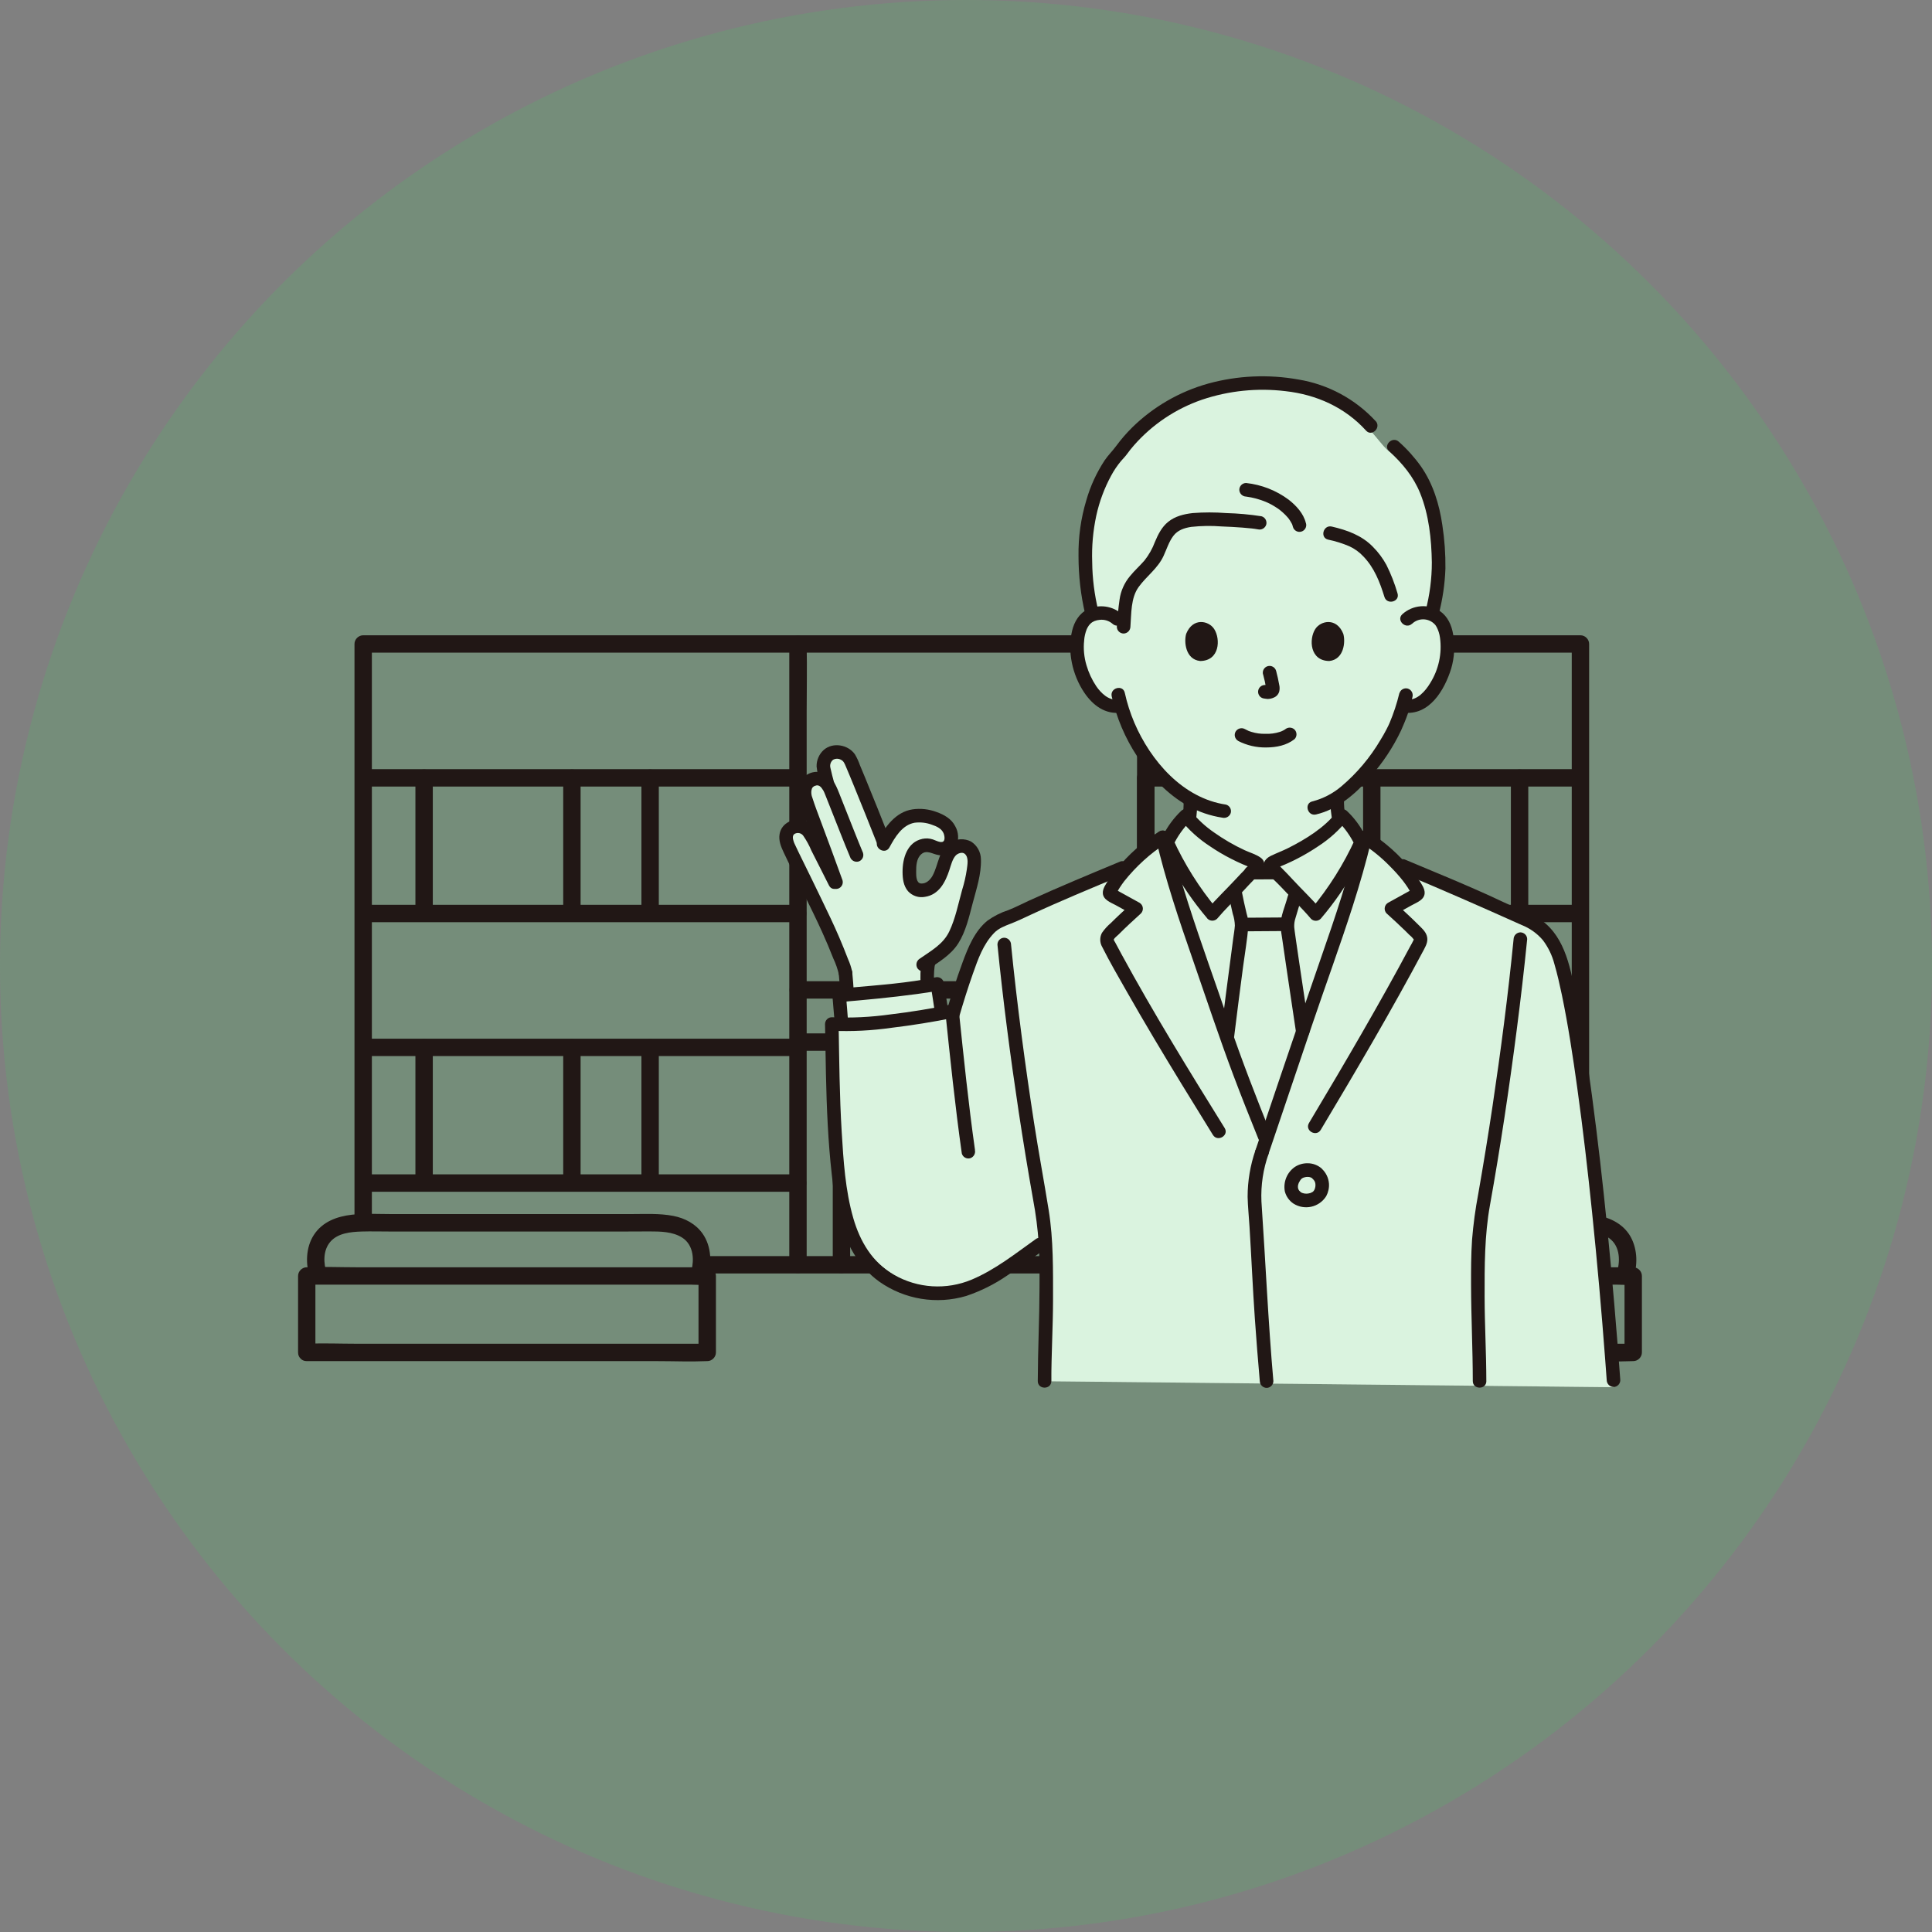 <?xml version="1.0" encoding="UTF-8"?>
<svg id="_レイヤー_2" data-name="レイヤー 2" xmlns="http://www.w3.org/2000/svg" viewBox="0 0 600 600">
  <rect x="0" y="0" width="600" height="600" fill="#808080" stroke="none"/>
  <defs>
    <style>
      .cls-1 {
        opacity: .2;
      }

      .cls-2 {
        fill: #fff;
      }

      .cls-2, .cls-3, .cls-4, .cls-5 {
        stroke-width: 0px;
      }

      .cls-3, .cls-4 {
        fill: #49c463;
      }

      .cls-4 {
        isolation: isolate;
        opacity: .2;
      }

      .cls-5 {
        fill: #211715;
      }
    </style>
  </defs>
  <g id="_レイヤー_1-2" data-name="レイヤー 1">
    <g>
      <g class="cls-1">
        <circle class="cls-3" cx="300" cy="300" r="300"/>
      </g>
      <g id="_レイヤー_1-2" data-name=" レイヤー 1-2">
        <g>
          <g id="c">
            <g id="d">
              <path class="cls-5" d="M404.43,367.41v-42.12c0-3.47-5.4-3.48-5.4,0v42.12c0,3.47,5.4,3.48,5.4,0h0Z"/>
              <path class="cls-5" d="M428.72,367.41v-42.12c0-3.47-5.4-3.48-5.4,0v42.12c0,3.47,5.4,3.48,5.4,0h0Z"/>
              <path class="cls-5" d="M474.62,367.41v-42.12c0-3.47-5.4-3.48-5.4,0v42.12c0,3.47,5.4,3.48,5.4,0h0Z"/>
              <path class="cls-5" d="M358.53,283.7v-42.12c0-3.47-5.4-3.48-5.4,0v42.12c0,3.47,5.4,3.48,5.4,0h0Z"/>
              <path class="cls-5" d="M404.43,283.7v-42.12c0-3.47-5.4-3.48-5.4,0v42.12c0,3.47,5.4,3.48,5.4,0h0Z"/>
              <path class="cls-5" d="M428.72,283.7v-42.12c0-3.47-5.4-3.48-5.4,0v42.12c0,3.47,5.4,3.48,5.4,0h0Z"/>
              <path class="cls-5" d="M474.62,283.7v-42.12c0-3.47-5.4-3.48-5.4,0v42.12c0,3.47,5.4,3.48,5.4,0h0Z"/>
              <path class="cls-5" d="M353.12,200v192.78c0,3.47,5.4,3.48,5.4,0v-171.8c0-6.82.16-13.65,0-20.45v-.53c0-3.47-5.4-3.48-5.4,0h0Z"/>
              <path class="cls-5" d="M250.52,392.78v-171.64c0-6.86.15-13.74,0-20.6v-.54c0-3.47-5.4-3.48-5.4,0v192.78c0,3.47,5.4,3.48,5.4,0h0Z"/>
              <path class="cls-5" d="M385.7,390.09h-167.89c-3.47,0-3.48,5.4,0,5.4h167.89c3.47,0,3.48-5.4,0-5.4h0Z"/>
              <path class="cls-5" d="M115.49,379.72v-179.73l-2.7,2.7h378.03l-2.7-2.7v179.74c0,3.47,5.4,3.48,5.4,0v-179.74c0-1.46-1.24-2.7-2.7-2.7H112.79c-1.46,0-2.7,1.24-2.7,2.7v179.73c0,3.47,5.4,3.48,5.4,0h0Z"/>
              <path class="cls-5" d="M247.82,326.33h108.01c3.47,0,3.48-5.4,0-5.4h-108.01c-3.47,0-3.48,5.4,0,5.4h0Z"/>
              <path class="cls-5" d="M247.82,310.12h108.01c3.47,0,3.48-5.4,0-5.4h-108.01c-3.47,0-3.48,5.4,0,5.4h0Z"/>
              <path class="cls-5" d="M355.82,286.4h135.01c3.47,0,3.48-5.4,0-5.4h-135.01c-3.47,0-3.48,5.4,0,5.4h0Z"/>
              <path class="cls-5" d="M355.82,244.27h134.65c3.47,0,3.48-5.4,0-5.4h-134.65c-3.47,0-3.48,5.4,0,5.4h0Z"/>
              <path class="cls-5" d="M355.82,370.11h135.01c3.47,0,3.48-5.4,0-5.4h-135.01c-3.47,0-3.48,5.4,0,5.4h0Z"/>
              <path class="cls-5" d="M355.82,327.97h135.01c3.47,0,3.48-5.4,0-5.4h-135.01c-3.47,0-3.48,5.4,0,5.4h0Z"/>
              <path class="cls-5" d="M204.6,367.41v-42.12c0-3.47-5.4-3.48-5.4,0v42.12c0,3.47,5.4,3.48,5.4,0h0Z"/>
              <path class="cls-5" d="M180.31,367.41v-42.12c0-3.47-5.4-3.48-5.4,0v42.12c0,3.47,5.4,3.48,5.4,0h0Z"/>
              <path class="cls-5" d="M204.6,283.7v-42.12c0-3.47-5.4-3.48-5.4,0v42.12c0,3.47,5.4,3.48,5.4,0h0Z"/>
              <path class="cls-5" d="M180.31,283.7v-42.12c0-3.47-5.4-3.48-5.4,0v42.12c0,3.47,5.4,3.48,5.4,0h0Z"/>
              <path class="cls-5" d="M134.41,283.7v-42.12c0-3.47-5.4-3.48-5.4,0v42.12c0,3.47,5.4,3.48,5.4,0h0Z"/>
              <path class="cls-5" d="M134.41,367.41v-42.12c0-3.47-5.4-3.48-5.4,0v42.12c0,3.47,5.4,3.48,5.4,0h0Z"/>
              <path class="cls-5" d="M247.8,238.87H113.16c-3.47,0-3.48,5.4,0,5.4h134.65c3.47,0,3.48-5.4,0-5.4h0Z"/>
              <path class="cls-5" d="M247.8,364.71H112.79c-3.47,0-3.48,5.4,0,5.4h135.01c3.47,0,3.48-5.4,0-5.4h0Z"/>
              <path class="cls-5" d="M247.8,281H112.79c-3.47,0-3.48,5.4,0,5.4h135.01c3.47,0,3.48-5.4,0-5.4h0Z"/>
              <path class="cls-5" d="M112.81,327.97h135.01c3.47,0,3.48-5.4,0-5.4H112.81c-3.47,0-3.48,5.4,0,5.4h0Z"/>
              <path class="cls-5" d="M389.1,395.55c-1.24-3.52-1.24-8.11,1.86-10.71,2.34-1.96,5.68-2.28,8.6-2.39,2.9-.11,5.81,0,8.69,0h72.58c2.51,0,5.01,0,7.52-.03,3.75-.01,8.4-.18,11.56,2.23,3.31,2.51,3.36,7.32,2.08,10.9-1.17,3.28,4.04,4.68,5.21,1.43,1.43-4.01,1.35-8.72-.61-12.54-1.9-3.71-5.62-5.94-9.6-6.76-4.55-.95-9.25-.63-13.85-.63h-74.55c-3.89,0-7.82-.24-11.69.2-4.06.47-8.22,1.71-10.91,5.01-3.32,4.08-3.78,9.86-2.08,14.73,1.15,3.25,6.36,1.85,5.21-1.43h-.03Z"/>
              <path class="cls-5" d="M385.53,420.01v-23.75l-2.7,2.7h119.27c1.59,0,3.31.18,4.89,0h.22l-2.7-2.7v23.75l2.7-2.7h-109.01c-5.04,0-10.13-.22-15.16,0h-.22c-3.47,0-3.48,5.4,0,5.4h109.01c5.04,0,10.13.22,15.16,0h.22c1.46,0,2.7-1.24,2.7-2.7v-23.75c0-1.46-1.24-2.7-2.7-2.7h-109.01c-5.04,0-10.13-.22-15.16,0h-.22c-1.46,0-2.7,1.24-2.7,2.7v23.75c0,3.47,5.4,3.48,5.4,0h.01Z"/>
              <path class="cls-5" d="M101.53,395.55c-1.13-3.19-1.26-7.22,1.07-9.92s6.36-3.06,9.69-3.17c2.97-.09,5.95,0,8.94,0h72.74c2.59,0,5.18-.03,7.76-.03,3.35,0,7.09.05,10.03,1.86,3.81,2.35,4,7.45,2.65,11.27-1.16,3.28,4.06,4.7,5.21,1.43,1.55-4.44,1.36-9.88-1.39-13.83-2.15-3.08-5.51-4.85-9.14-5.55-4.32-.84-8.76-.57-13.14-.57h-74.36c-4.09,0-8.24-.26-12.31.2-4.66.54-9.15,2.17-11.81,6.28-2.52,3.87-2.66,9.19-1.13,13.46,1.16,3.25,6.39,1.85,5.21-1.43h-.01Z"/>
              <path class="cls-5" d="M97.95,420.01v-23.75l-2.7,2.7h119.27c1.59,0,3.31.18,4.89,0h.22l-2.7-2.7v23.75l2.7-2.7h-108.99c-5.04,0-10.13-.22-15.16,0h-.22c-3.47,0-3.48,5.4,0,5.4h109.01c5.04,0,10.13.22,15.15,0h.22c1.46,0,2.7-1.24,2.7-2.7v-23.75c0-1.46-1.24-2.7-2.7-2.7h-108.99c-5.04,0-10.13-.22-15.16,0h-.22c-1.46,0-2.7,1.24-2.7,2.7v23.75c0,3.47,5.4,3.48,5.4,0Z"/>
              <path class="cls-5" d="M264.02,392.78v-69.15c0-3.47-5.4-3.48-5.4,0v69.15c0,3.47,5.4,3.48,5.4,0h0Z"/>
              <path class="cls-5" d="M345.02,392.78v-69.15c0-3.47-5.4-3.48-5.4,0v69.15c0,3.47,5.4,3.48,5.4,0h0Z"/>
            </g>
          </g>
          <g>
            <path class="cls-2" d="M501.1,430.74s-6.36-132.78-21.66-140.83c-16.69-8.78-54.71-27.74-54.71-27.74l-11.58-13.65s26.61-18.29,21.43-33.23c0,0,11.38,12.93,14.14-10.56,2.39-20.4-13.18-13.97-13.18-13.97l9.65-.07s7.16-38.69-13.77-50.53c-3.79-2.15-13.6-22.99-38.6-20.21-28.41,3.15-28.45-2.44-47.73,25.1-12.3,17.56-7.12,21.28-8.09,45.76-.69,17.47-1.57,8.69.19,19.23,1.57,9.37,11.06,11.29,11.06,11.29l9.14,15.05,13.18,13.18-6.29,11.03-20.08,12.83-36.86,13.03-11.1,29.66-5.59-9.46-5.02-8.88s5.68,3.79,10.29-9.56c4.6-13.35,11.41-24.59,3.51-23.71-7.47.82-12.3,12.3-12.3,12.3l-6.86-5.94,6.14-10.29,5.98,2.19,2.63-3.51-8.78-6.14-13.7,7.99-9.13-25.56-7.02-.88-2.86,9.28-5.04.38,3.51,12.3-8.78,2.63,21.16,47.51-3.97,11.3.03,53.91s4.16,16.03,17.17,23.99c14.78,9.05,27.08,1.15,27.08,1.15l20.2-13.18,1.59,45.04,174.6,1.84v-.04Z"/>
            <path class="cls-4" d="M501.1,430.74s-6.36-132.78-21.66-140.83c-16.69-8.78-54.71-27.74-54.71-27.74l-11.58-13.65s26.61-18.29,21.43-33.23c0,0,11.38,12.93,14.14-10.56,2.39-20.4-13.18-13.97-13.18-13.97l9.65-.07s7.16-38.69-13.77-50.53c-3.79-2.15-13.6-22.99-38.6-20.21-28.41,3.15-28.45-2.44-47.73,25.1-12.3,17.56-7.12,21.28-8.09,45.76-.69,17.47-1.57,8.69.19,19.23,1.57,9.37,11.06,11.29,11.06,11.29l9.14,15.05,13.18,13.18-6.29,11.03-20.08,12.83-36.86,13.03-11.1,29.66-5.59-9.46-5.02-8.88s5.68,3.79,10.29-9.56c4.6-13.35,11.41-24.59,3.51-23.71-7.47.82-12.3,12.3-12.3,12.3l-6.86-5.94,6.14-10.29,5.98,2.19,2.63-3.51-8.78-6.14-13.7,7.99-9.13-25.56-7.02-.88-2.86,9.28-5.04.38,3.51,12.3-8.78,2.63,21.16,47.51-3.97,11.3.03,53.91s4.16,16.03,17.17,23.99c14.78,9.05,27.08,1.15,27.08,1.15l20.2-13.18,1.59,45.04,174.6,1.84v-.04Z"/>
            <path class="cls-5" d="M260.47,302.17c.16,1.96.36,3.92.41,5.89,0,1.16.95,2.11,2.11,2.11s2.11-.95,2.11-2.11c-.03-1.97-.23-3.93-.41-5.89-.01-.55-.23-1.09-.62-1.5-.82-.82-2.16-.82-2.98,0-.41.39-.62.93-.62,1.5h.01Z"/>
            <path class="cls-5" d="M286.4,298.2c-.2.68-.34,1.35-.39,2.05-.08.66-.12,1.34-.15,2-.04,1.23-.01,2.47.08,3.69.01.55.23,1.09.62,1.5.82.82,2.16.82,2.98,0,.39-.39.62-.93.62-1.5-.18-1.94-.15-3.89.09-5.82l-.08.55c.05-.46.15-.92.3-1.36.3-1.12-.35-2.28-1.47-2.59-1.12-.28-2.25.36-2.59,1.47h-.01Z"/>
            <path class="cls-5" d="M259.06,243.12c-.42-1.55-.84-3.11-1.17-4.67-.23-.92.08-1.89.81-2.48.74-.43,1.65-.45,2.4-.05.92.41,1.2,1.22,1.57,2.08.82,1.93,1.76,4.17,2.63,6.33,1.13,2.78,2.27,5.55,3.38,8.34,1.27,3.16,2.52,6.32,3.77,9.48.34,1.11,1.47,1.74,2.59,1.47,1.12-.31,1.77-1.47,1.47-2.59-2.55-6.52-5.17-13.02-7.83-19.5-.54-1.3-1.07-2.59-1.62-3.89-.41-1.19-.93-2.32-1.57-3.4-2.13-3-6.83-3.82-9.65-1.36-1.46,1.31-2.28,3.2-2.24,5.16.24,2.11.72,4.19,1.42,6.2.72,2.62,4.78,1.5,4.06-1.12h-.01Z"/>
            <path class="cls-5" d="M268.05,264.95c-1.81-4.33-3.51-8.72-5.25-13.08-.77-1.93-1.54-3.87-2.3-5.81-.97-2.43-2.12-4.94-4.71-5.99-3.06-1.13-6.48.42-7.63,3.5-.05.15-.11.31-.15.47-.66,2.52.23,4.93,1.07,7.28,1.67,4.71,3.52,9.37,5.25,14.07,1.12,3.04,2.19,6.09,3.27,9.14.34,1.11,1.47,1.76,2.59,1.47,1.12-.32,1.77-1.47,1.47-2.59-2.21-6.18-4.52-12.33-6.8-18.48-.88-2.38-1.81-4.75-2.57-7.17-.32-.77-.42-1.62-.27-2.44-.04.27.12-.38.15-.46.03-.08.07-.16.12-.23.31-.39.76-.63,1.24-.72,1.63-.2,2.42,2.07,2.9,3.29.7,1.78,1.4,3.55,2.11,5.33,1.8,4.52,3.55,9.07,5.44,13.57.34,1.09,1.47,1.74,2.59,1.47,1.12-.31,1.77-1.47,1.47-2.59h0v-.03Z"/>
            <path class="cls-5" d="M261.09,272.88c-1.77-3.48-3.51-6.98-5.28-10.46-1.43-2.79-2.84-6.74-6.2-7.67-3.16-.86-6.87.8-7.49,4.21-.38,2.08.42,3.97,1.27,5.79,3.87,8.3,8.17,16.4,11.96,24.75,1.22,2.69,2.36,5.4,3.44,8.15.77,1.62,1.36,3.33,1.76,5.09.31,1.12,1.47,1.77,2.59,1.47,1.11-.34,1.76-1.47,1.47-2.59-.27-1.27-.68-2.51-1.22-3.7-.86-2.28-1.8-4.54-2.75-6.79-1.74-4.09-3.7-8.07-5.62-12.08-1.97-4.14-4.02-8.25-6.03-12.37-.74-1.53-1.5-3.04-2.2-4.58-.09-.2-.19-.42-.28-.63.27.58.05.12-.03-.15-.26-.8-.51-1.9.34-2.38.92-.49,2.04-.23,2.65.62.99,1.44,1.84,2.98,2.51,4.6,1.85,3.6,3.65,7.24,5.48,10.84,1.23,2.42,4.87.28,3.65-2.13h-.01Z"/>
            <path class="cls-5" d="M287.77,301.36c3.55-2.48,7.43-4.62,9.82-8.37,2.35-3.7,3.38-8.29,4.48-12.48,1.17-4.47,2.71-8.95,2.57-13.64-.03-2.27-1.2-4.36-3.12-5.55-2-.99-4.35-.89-6.25.24-3.78,2.15-3.77,7.02-5.68,10.44-.73,1.3-2,2.51-3.56,2.38-1.49-.12-1.51-2.32-1.51-3.59-.01-1.88.08-4.25,1.65-5.56,1.65-1.38,3.4,0,5.22.3,2.28.47,4.59-.68,5.58-2.78.88-2,.76-4.31-.34-6.2-1.16-2.28-3.43-3.54-5.75-4.37-2.39-.9-4.98-1.19-7.51-.82-5.21.8-8.45,5.36-10.8,9.68-1.3,2.39,2.34,4.51,3.65,2.13,1.73-3.17,3.94-6.95,7.79-7.66,1.84-.24,3.7-.03,5.43.63,1.4.47,2.97,1.17,3.59,2.62.32.76.63,2.48-.41,2.71-.84.19-2.11-.51-2.89-.77-1.07-.36-2.2-.42-3.29-.18-4.73,1.01-6.17,6.08-6.14,10.29.01,2.11.28,4.32,1.71,5.98,1.34,1.44,3.32,2.11,5.25,1.73,4.37-.66,6.35-4.58,7.59-8.37.49-1.49.95-3.42,2-4.51.57-.58,1.97-1.19,2.79-.46,1.27,1.11.8,3.35.62,4.81-.32,2.17-.81,4.31-1.47,6.41-1.19,4.28-2.05,8.8-3.97,12.84-1.92,4.04-5.68,6.03-9.19,8.49-.99.61-1.31,1.88-.76,2.89.59,1,1.88,1.34,2.89.76h0l.03-.03Z"/>
            <path class="cls-5" d="M417.88,254c-.12-.54-.22-1.09-.3-1.65l.08.55c-.18-1.46-.28-2.92-.28-4.39,0-1.16-.95-2.11-2.11-2.11s-2.11.95-2.11,2.11h0c0,2.21.22,4.43.66,6.59.31,1.12,1.47,1.77,2.59,1.47,1.11-.34,1.76-1.47,1.47-2.59h-.01Z"/>
            <path class="cls-5" d="M371.34,255.12c.34-2.17.49-4.37.47-6.56,0-1.16-.95-2.11-2.11-2.11s-2.11.95-2.11,2.11h0c.01,1.76-.08,3.5-.28,5.24l.08-.55c-.04.26-.07.51-.12.77-.14.55-.05,1.12.22,1.62.58,1,1.88,1.34,2.89.76.47-.27.82-.73.97-1.26h-.01Z"/>
            <path class="cls-5" d="M297.85,315.86c1.32-4.55,2.73-9.06,4.31-13.53,1.59-4.5,3.17-9.06,6.55-12.57,1.42-1.49,3.36-2.2,5.24-2.93,2.16-.84,4.23-1.85,6.32-2.82,4.54-2.11,9.13-4.12,13.72-6.08,5.04-2.15,10.1-4.25,15.15-6.36,1.09-.34,1.74-1.47,1.47-2.59-.31-1.12-1.47-1.77-2.59-1.47-9.56,3.98-19.14,7.93-28.57,12.25-2.11.97-4.16,2.05-6.32,2.89-2.3.74-4.47,1.84-6.44,3.25-3.96,3.19-6.01,8.24-7.71,12.84-1.94,5.27-3.65,10.61-5.21,16-.76,2.61,3.31,3.73,4.06,1.12h.03Z"/>
            <path class="cls-5" d="M386.28,289.23c4.36,0,8.72-.09,13.1-.09,1.16,0,2.11-.95,2.11-2.11s-.95-2.11-2.11-2.11c-4.36,0-8.72.09-13.1.09-1.16,0-2.11.95-2.11,2.11s.95,2.11,2.11,2.11Z"/>
            <path class="cls-5" d="M381.61,278.09c.38,1.9.78,3.79,1.23,5.68.41,1.19.62,2.42.66,3.67-.09,1.3-.32,2.61-.5,3.9-.78,5.95-1.57,11.91-2.34,17.86-.53,4.1-1.04,8.2-1.55,12.3,0,1.16.95,2.11,2.11,2.11,1.15-.03,2.08-.96,2.11-2.11.86-7.13,1.8-14.24,2.73-21.36.55-4.19,1.3-8.38,1.63-12.6.03-1.31-.16-2.62-.55-3.86-.55-2.23-1.03-4.48-1.47-6.72-.32-1.12-1.47-1.77-2.59-1.47-1.11.32-1.76,1.47-1.47,2.59h.01Z"/>
            <path class="cls-5" d="M396.23,268.87c-2.59,0-5.17,0-7.76.01-1.16,0-2.11.95-2.11,2.11s.95,2.11,2.11,2.11c2.59,0,5.17,0,7.76-.01,1.16,0,2.11-.95,2.11-2.11s-.95-2.11-2.11-2.11Z"/>
            <path class="cls-5" d="M406.6,319.76c-1.01-6.8-2.04-13.61-3.05-20.41-.38-2.52-.74-5.06-1.11-7.59-.14-.9-.26-1.81-.38-2.71-.03-.16.05.39,0-.04-.01-.14-.04-.27-.05-.39-.03-.23-.07-.46-.08-.69-.04-.97.09-1.94.41-2.88.51-1.85,1.15-3.66,1.62-5.52.66-2.63-3.4-3.75-4.06-1.12-.74,2.97-2.31,6.14-2.2,9.25.11,1.31.27,2.61.5,3.9.8,5.63,1.65,11.23,2.48,16.86.62,4.16,1.24,8.32,1.86,12.48.31,1.12,1.47,1.77,2.59,1.47,1.11-.34,1.76-1.47,1.47-2.59h0Z"/>
            <path class="cls-5" d="M389.9,357.19c-1.61,4.66-2.44,9.56-2.44,14.49.07,3.11.41,6.22.59,9.32.59,9.46.99,18.94,1.65,28.41.46,6.51.96,13,1.54,19.5.03,1.15.96,2.08,2.11,2.11,1.16,0,2.09-.95,2.11-2.11-1.63-18.58-2.44-37.2-3.71-55.79-.22-5.04.54-10.06,2.23-14.8.84-2.58-3.23-3.69-4.06-1.12h0Z"/>
            <path class="cls-5" d="M421.87,259.5c-2.98,12.76-7.18,25.21-11.48,37.56-4.37,12.6-8.69,25.21-12.96,37.84l-7.53,22.3c-.86,2.58,3.2,3.69,4.06,1.12,4.51-13.35,9.02-26.69,13.53-40.04,4.16-12.3,8.64-24.48,12.6-36.84,2.19-6.87,4.21-13.8,5.86-20.81.62-2.63-3.44-3.77-4.06-1.12h-.01Z"/>
            <path class="cls-5" d="M422.84,261.87c3.23,2.04,6.2,4.46,8.86,7.2,1.43,1.42,2.78,2.92,4.02,4.5.51.66,1,1.35,1.46,2.05.23.35.45.72.66,1.08.09.16.18.31.27.47.07.12.12.23.18.35.09.2.08.15-.04-.15l.28-1.07c.15-.15.12-.15-.09,0l-.57.31-.76.42-2.08,1.15-3.97,2.19c-1.01.61-1.34,1.9-.73,2.92.08.15.19.28.31.39,1.94,1.77,3.89,3.54,5.76,5.37.39.39.78.78,1.17,1.17.54.43,1.03.93,1.44,1.49.08.18.11-.05-.03.26-.28.66-.69,1.3-1.03,1.93-2.36,4.43-4.77,8.83-7.21,13.2-5.04,9.03-10.22,18-15.47,26.92-2.9,4.93-5.82,9.84-8.75,14.74-1.39,2.34,2.24,4.46,3.65,2.13,11.04-18.48,21.98-37.06,32.09-56.08.73-1.38,1.35-2.73.82-4.29-.46-1.39-1.67-2.39-2.67-3.4-2.2-2.2-4.5-4.31-6.8-6.4l-.43,3.31,5.29-2.92c1.54-.85,3.87-1.66,3.97-3.73.07-1.38-.92-2.75-1.63-3.87-.81-1.23-1.69-2.4-2.62-3.54-3.73-4.62-8.21-8.57-13.23-11.73-2.32-1.42-4.44,2.23-2.13,3.65h0Z"/>
            <path class="cls-5" d="M359.01,260.62c2.98,12.76,7.18,25.21,11.48,37.56,4.14,11.95,8.11,23.95,12.56,35.79,2.46,6.55,5.06,13.04,7.67,19.52.34,1.09,1.47,1.74,2.59,1.47,1.12-.31,1.77-1.47,1.47-2.59-4.64-11.52-9.13-23.06-13.12-34.82-4.17-12.3-8.64-24.49-12.6-36.86-2.24-6.99-4.31-14.05-5.98-21.21-.62-2.65-4.68-1.53-4.06,1.12h0Z"/>
            <path class="cls-5" d="M359.98,258.24c-5.02,3.15-9.5,7.12-13.23,11.72-.9,1.09-1.76,2.23-2.55,3.42-.74,1.15-1.78,2.58-1.71,4,.11,2.07,2.43,2.88,3.98,3.71l5.29,2.92-.43-3.31c-2.16,1.96-4.31,3.92-6.36,5.97-1.05.89-1.97,1.9-2.75,3.04-.74,1.38-.7,3.05.09,4.4,2.34,4.67,4.98,9.19,7.56,13.73,5.52,9.71,11.26,19.29,17.08,28.82,3.23,5.28,6.47,10.54,9.73,15.8,1.43,2.3,5.08.19,3.65-2.13-11.06-17.81-22.07-35.66-32.08-54.07-.66-1.2-1.31-2.42-1.94-3.62-.18-.24-.31-.51-.42-.8-.04-.27-.09.16.04-.12.24-.53,1.04-1.07,1.44-1.49,2.24-2.25,4.59-4.41,6.95-6.55.82-.84.81-2.19-.03-3-.12-.12-.26-.22-.39-.31l-3.97-2.19-1.89-1.04-.95-.53c-.16-.09-.84-.63-.66-.31l.28,1.07c.01.34-.14.28.07-.08.09-.16.18-.31.26-.47.2-.36.42-.73.65-1.08.45-.7.93-1.39,1.43-2.05,3.67-4.6,8.05-8.6,12.99-11.81,2.31-1.42.2-5.06-2.13-3.65h0Z"/>
            <path class="cls-5" d="M410.14,285.35c4.32-5.06,8.1-10.57,11.29-16.42.77-1.43,1.5-2.89,2.2-4.36.43-.77.8-1.57,1.09-2.39.28-1.04-.39-1.98-.86-2.88-1.42-2.78-3.29-5.29-5.56-7.44-.86-.82-2.21-.78-3.04.07-.11.11-.19.23-.27.35-3.54,4.68-9.59,8.42-14.99,11.12-1.76.88-3.59,1.55-5.35,2.4-1.84.89-2.92,2.62-1.61,4.51,1.36,2,3.39,3.6,5.02,5.37,2.98,3.25,6.22,6.28,9.07,9.65.82.81,2.15.81,2.98,0,.8-.84.8-2.15,0-2.98-2.67-3.17-5.71-6.02-8.53-9.07-1.22-1.31-2.43-2.61-3.7-3.86-.34-.34-.68-.69-1.03-1.03-.14-.14-.45-.58,0,.04-.05-.07-.34-.55-.3-.42v1.12l.07-.24-.54.93c-.22.26.22-.15.38-.23s.32-.16.5-.24c.72-.32,1.44-.59,2.16-.9,1.26-.54,2.48-1.13,3.71-1.76,2.24-1.15,4.4-2.43,6.48-3.83,3.55-2.28,6.7-5.14,9.32-8.45l-3.31.43c2.3,2.27,4.17,4.91,5.55,7.84v-2.13c-3.58,7.86-8.2,15.19-13.72,21.82-.8.84-.8,2.15,0,2.98.82.81,2.16.81,2.98,0h-.01Z"/>
            <path class="cls-5" d="M377.99,282.37c-5.52-6.63-10.14-13.96-13.72-21.82v2.13c1.38-2.92,3.25-5.58,5.55-7.84l-3.31-.43c2.62,3.31,5.78,6.16,9.32,8.45,2.08,1.42,4.24,2.69,6.48,3.83,1.16.59,2.34,1.16,3.52,1.67.72.31,1.44.59,2.15.9.23.09.46.2.68.32.15.08.63.53.38.23l-.54-.93.07.24v-1.12c.03-.15-.24.34-.3.42.45-.62.14-.18,0-.04-.34.34-.68.69-1.03,1.03-1.27,1.26-2.48,2.55-3.7,3.86-2.82,3.04-5.86,5.9-8.53,9.07-.8.84-.8,2.15,0,2.98.82.81,2.15.81,2.98,0,2.51-2.97,5.33-5.66,7.99-8.49,1.23-1.31,2.44-2.65,3.71-3.93.62-.62,1.28-1.2,1.85-1.88,1.2-1.44,1.74-3.36-.03-4.66-1.44-1.05-3.35-1.57-4.97-2.32-3.35-1.55-6.55-3.42-9.56-5.55-2.55-1.76-4.85-3.85-6.82-6.25-.62-1.01-1.94-1.32-2.96-.7-.12.08-.24.18-.35.27-2.25,2.15-4.13,4.67-5.56,7.44-.43.81-1.03,1.65-.9,2.59.23.88.58,1.71,1.05,2.5.73,1.53,1.49,3.04,2.28,4.54,3.19,5.85,6.97,11.35,11.29,16.42.82.81,2.16.81,2.98,0,.8-.84.8-2.15,0-2.97v.03Z"/>
            <path class="cls-5" d="M461.59,428.91c-.01-8.72-.51-17.44-.53-26.18-.01-9.55-.04-19.01,1.66-28.45,3.25-18.12,5.98-36.33,8.33-54.58,1.2-9.33,2.3-18.69,3.23-28.04,0-1.16-.95-2.09-2.11-2.11-1.15.03-2.08.96-2.11,2.11-1.71,17.31-3.96,34.58-6.53,51.78-1.36,9.11-2.85,18.21-4.44,27.3-.9,4.71-1.54,9.48-1.93,14.27-.32,4.71-.32,9.44-.31,14.16.03,9.92.53,19.82.54,29.74,0,2.71,4.23,2.71,4.21,0h-.01Z"/>
            <path class="cls-5" d="M309.76,293.32c1.73,17.36,4,34.68,6.6,51.94,1.38,9.09,2.86,18.16,4.47,27.22.86,4.54,1.44,9.13,1.76,13.74.27,4.59.26,9.18.24,13.78-.03,9.64-.51,19.27-.54,28.91,0,2.71,4.21,2.71,4.21,0,0-8.37.51-16.73.53-25.1,0-9.37.14-18.73-1.35-28-1.46-9.09-3.16-18.13-4.56-27.22-1.39-8.96-2.67-17.94-3.85-26.95-1.23-9.42-2.34-18.86-3.28-28.31-.03-1.15-.96-2.08-2.11-2.11-1.16,0-2.11.95-2.11,2.11h-.01Z"/>
            <path class="cls-5" d="M435.1,270.97c12.58,5.25,25.06,10.72,37.49,16.31,2.55,1.01,4.82,2.63,6.59,4.73,1.65,2.2,2.86,4.71,3.55,7.37.92,3.13,1.63,6.33,2.31,9.53,1.98,9.55,3.44,19.21,4.78,28.87,1.8,12.89,3.28,25.83,4.62,38.78,1.58,15.31,2.94,30.63,4.09,45.98.15,2.03.3,4.05.45,6.09.03,1.15.96,2.08,2.11,2.11,1.16,0,2.09-.95,2.11-2.11-1.15-15.81-2.5-31.61-4.06-47.39-1.36-13.68-2.92-27.34-4.74-40.96-1.36-10.17-2.86-20.35-4.86-30.4-1.69-8.48-3.24-18.52-10.69-23.98-2.62-1.92-5.79-2.92-8.72-4.24-3.04-1.36-6.03-2.85-9.09-4.2-6.7-3-13.46-5.82-20.24-8.64l-4.59-1.92c-1.12-.3-2.28.35-2.59,1.47-.28,1.12.36,2.25,1.47,2.59h.03Z"/>
            <path class="cls-5" d="M407.48,365.91c.23.22.42.47.65.68-.22-.28-.26-.34-.14-.16.04.05.08.12.12.18.07.11.12.2.19.31.09.16.19.54-.03-.09.04.12.09.24.14.36.07.24.12.49.16.73l-.08-.55c.05.45.05.89,0,1.32l.08-.55c-.04.24-.08.5-.15.74-.03.11-.05.2-.09.31s-.2.51-.03.11,0-.01-.04.08-.09.19-.15.27-.11.16-.16.24c-.22.34.36-.42.12-.16-.09.09-.45.57-.57.55.01,0,.49-.34.16-.14-.05.03-.11.07-.16.09-.12.08-.24.15-.36.2-.05.03-.11.05-.16.08-.3.15.45-.16.2-.09-.12.04-.23.09-.35.12-.28.08-.58.15-.88.19l.55-.08c-.53.07-1.07.07-1.59,0l.55.08c-.42-.07-.82-.18-1.23-.31.63.2.35.15.19.07-.11-.05-.2-.11-.3-.16-.07-.04-.15-.09-.22-.14-.28-.19.45.39.11.09-.19-.18-.38-.35-.55-.54-.24-.27.3.45,0,0-.05-.09-.11-.18-.16-.27s-.09-.18-.14-.27c-.16-.32.19.54.03.04-.07-.22-.12-.43-.15-.66l.08.55c-.05-.38-.05-.76,0-1.15l-.08.55c.04-.27.09-.54.18-.8.04-.12.08-.24.12-.36.15-.41-.22.45-.03.05.12-.24.26-.49.41-.73.07-.11.15-.22.22-.32.03-.05.07-.11.12-.16-.07.05-.35.42-.12.16.08-.09.16-.18.24-.27s.41-.34.09-.09.04-.01.12-.07c.12-.08.24-.15.36-.2.03,0,.15-.09.18-.08,0,0-.53.2-.24.11.12-.04.24-.09.36-.12.28-.08.57-.15.86-.19l-.55.08c.46-.05.93-.05,1.39,0l-.55-.08c.2.03.39.07.58.12.08.03.16.04.23.07s.45.18.07.01c-.35-.15-.07-.03.01.01s.18.09.26.14.16.11.24.16c.3.19-.41-.32-.12-.09.41.38.93.61,1.5.62,1.16,0,2.11-.93,2.11-2.11,0-.57-.22-1.11-.62-1.5-1.2-1.04-2.73-1.62-4.31-1.63-1.4-.03-2.78.35-3.97,1.11-2.47,1.69-3.7,4.66-3.17,7.6.39,1.57,1.35,2.92,2.69,3.82,3.43,2.17,7.97,1.16,10.14-2.27,0-.01.01-.03.03-.04.65-1.22.95-2.58.85-3.94-.14-1.77-.96-3.43-2.27-4.62-.82-.82-2.16-.82-2.98,0s-.82,2.16,0,2.98h.01Z"/>
            <path class="cls-5" d="M263.48,317.93c-.36-3.11-.43-6.26-.88-9.37l-2.03,2.67c8.03-.69,16.07-1.43,24.07-2.51,2.34-.31,4.67-.65,6.97-1.13l-2.59-1.47c.55,2.84.88,5.72,1.39,8.57.32,1.12,1.47,1.77,2.59,1.47,1.11-.32,1.76-1.47,1.47-2.59-.53-2.85-.85-5.72-1.4-8.57-.32-1.11-1.47-1.76-2.59-1.47-8.53,1.76-17.36,2.38-26.08,3.16-1.28.11-2.55.23-3.83.34-1.19.03-2.12,1.03-2.09,2.21,0,.15.03.31.07.46-.08-.53-.04-.3,0,.05.03.3.05.59.08.89.07.77.12,1.53.19,2.3.14,1.67.27,3.35.47,5.01.04,1.15.96,2.08,2.11,2.11,1.16,0,2.11-.95,2.11-2.11h-.01Z"/>
            <path class="cls-5" d="M302.79,357.11c-2.03-14.31-3.5-28.69-5-43.07-.03-1.19-1.01-2.12-2.2-2.09-.16,0-.31.03-.47.07-6.16,1.26-12.37,2.27-18.6,3.01-6.02.85-12.11,1.15-18.19.88-1.16,0-2.09.95-2.11,2.11.2,10.41.28,20.82.84,31.23.28,5.21.68,10.44,1.27,15.62.43,4.43,1.17,8.83,2.21,13.15,2.03,7.84,5.86,15.24,12.58,20.04,7.84,5.51,17.77,7.13,26.95,4.41,4.51-1.51,8.8-3.65,12.72-6.35,3.82-2.46,7.47-5.14,11.17-7.78.97-.61,1.31-1.88.76-2.89-.59-1-1.88-1.34-2.89-.76-6.39,4.55-12.77,9.64-20.05,12.7-7.84,3.29-16.78,2.74-24.15-1.5-6.7-3.79-10.56-10.37-12.64-17.61-2.48-8.63-3.05-17.82-3.59-26.73-.68-11.17-.76-22.37-.97-33.55l-2.11,2.11c6.2.27,12.39-.04,18.54-.92,6.49-.78,12.96-1.82,19.37-3.12l-2.67-2.03c1.54,14.76,3.06,29.5,5.14,44.19.31,1.12,1.47,1.77,2.59,1.47,1.09-.34,1.74-1.47,1.47-2.59h.03Z"/>
            <path class="cls-5" d="M384.51,230.1c2.7,1.39,5.7,2.09,8.74,2.03,3.12-.01,6.28-.62,8.78-2.58.81-.82.81-2.16,0-2.98-.84-.8-2.15-.8-2.98,0,.63-.49.09-.09-.05.01-.18.11-.36.22-.55.31-.14.07-.8.34-.24.14-.26.09-.5.19-.76.27-1.44.46-2.96.66-4.48.59-1.44.04-2.89-.15-4.28-.58-.27-.08-.54-.18-.82-.27-.09-.03-.18-.08-.27-.11.53.15.18.08.03,0-.34-.16-.68-.32-1-.5-1.01-.57-2.28-.23-2.89.76-.58,1.01-.24,2.28.76,2.89h0l.04.03Z"/>
            <path class="cls-5" d="M392.26,209.41c.41,1.47.73,2.96.97,4.47l-.08-.55c.03.2.04.41.01.62l.08-.55c0,.09-.04.19-.07.27l.22-.5s-.05.12-.09.18l.32-.43s-.09.11-.15.15l.43-.32c-.11.07-.23.14-.35.19l.5-.22c-.19.08-.39.14-.59.18l.55-.08c-.19.03-.38.03-.55,0l.55.08c-.22-.03-.42-.08-.63-.11-.55-.14-1.12-.05-1.62.22-1,.58-1.35,1.88-.76,2.89h0c.27.49.73.82,1.26.97.46.07.92.18,1.39.2.7,0,1.39-.16,2.03-.47.8-.35,1.39-1.05,1.61-1.9.15-.69.14-1.39-.03-2.07-.24-1.44-.58-2.86-.95-4.28-.31-1.12-1.47-1.78-2.59-1.47s-1.78,1.47-1.47,2.59h0v-.04Z"/>
            <path class="cls-5" d="M368.39,196.81c-.74,2.42-.27,7.99,4.33,8.47,6.06-.04,6.39-6.78,4.35-9.94-1.67-2.59-6.59-3.67-8.68,1.47h0Z"/>
            <path class="cls-5" d="M417.16,196.81c.74,2.42.27,7.99-4.33,8.47-6.06-.04-6.39-6.78-4.35-9.94,1.67-2.59,6.59-3.67,8.68,1.47h0Z"/>
            <path class="cls-5" d="M348.48,190.76c-2.94-2.62-7.17-3.21-10.71-1.51-2.63,1.26-4.14,3.85-4.81,6.6-1.55,6.45.08,13.78,3.77,19.25,2.67,3.96,6.55,6.89,11.53,6.2,1.12-.31,1.77-1.47,1.47-2.59-.34-1.11-1.49-1.76-2.61-1.47-2.81.39-5.22-2.03-6.67-4.13-1.34-2.01-2.36-4.2-3.04-6.52-.74-2.5-.99-5.12-.72-7.71.09-1.19.36-2.35.8-3.46.18-.38.36-.76.61-1.09.08-.12.31-.39.09-.14.15-.18.31-.35.47-.51.35-.34.77-.61,1.23-.8.53-.2,1.08-.34,1.65-.38,1.43-.16,2.88.28,3.97,1.23,2,1.82,5-1.15,2.98-2.98h-.03Z"/>
            <path class="cls-5" d="M438.52,193.73c1.97-1.9,5.13-1.85,7.03.14.05.05.11.12.16.18.28.28-.09-.16.12.15.12.18.23.34.32.51.54,1.03.9,2.16,1.05,3.31.68,4.91-.41,9.91-3.04,14.12-1.47,2.43-4.08,5.54-7.29,5.09-1.12-.27-2.25.38-2.59,1.47-.3,1.12.35,2.28,1.47,2.59,8.13,1.12,12.89-7.02,14.95-13.72.99-3.42,1.19-7.02.59-10.53-.46-2.85-1.66-5.56-4.08-7.25-3.67-2.35-8.45-1.97-11.69.95-2.01,1.82.97,4.81,2.98,2.98h0Z"/>
            <path class="cls-5" d="M434.58,215.29c-.77,3.2-1.8,6.32-3.08,9.34.09-.24.09-.2-.07.14-.08.18-.16.35-.24.53-.22.45-.45.89-.66,1.32-.57,1.08-1.17,2.15-1.82,3.19-3.21,5.45-7.32,10.33-12.15,14.41-2.61,2.21-5.67,3.81-8.99,4.66-2.65.61-1.53,4.67,1.12,4.06,6.8-1.57,12.48-6.56,16.92-11.73,3.82-4.31,7.01-9.11,9.48-14.31.15-.32.28-.65.42-.97.04-.09.28-.69.16-.39-.16.38.12-.24.12-.26.12-.27.23-.55.35-.82.19-.46.38-.92.55-1.39.84-2.16,1.5-4.37,1.97-6.64.28-1.12-.36-2.25-1.47-2.59-1.12-.3-2.27.35-2.59,1.47h-.01Z"/>
            <path class="cls-5" d="M345.25,216.27c1.49,6.64,4.17,12.95,7.91,18.63,4.04,6.09,9.36,11.79,15.78,15.38,3.31,1.86,6.94,3.09,10.69,3.66,1.12.27,2.25-.38,2.59-1.47.3-1.12-.35-2.28-1.47-2.59-13.38-1.97-23.38-13.56-28.47-25.44-1.27-3-2.27-6.1-2.97-9.29-.59-2.65-4.66-1.53-4.06,1.12h0Z"/>
            <path class="cls-5" d="M427.22,130.78c-6.33-6.86-14.78-11.41-23.99-12.92-9.33-1.67-18.92-1.24-28.04,1.27-8.88,2.48-16.98,7.16-23.57,13.61-1.81,1.8-3.47,3.71-4.98,5.76-1.12,1.53-2.48,2.85-3.56,4.43-2.52,3.83-4.46,8.03-5.72,12.45-1.69,5.62-2.51,11.45-2.42,17.32,0,6.09.69,12.16,2.09,18.09.68,2.63,4.74,1.51,4.06-1.12-1.2-4.94-1.85-10.02-1.9-15.11-.18-4.85.26-9.69,1.27-14.43.95-4.33,2.5-8.52,4.62-12.42.86-1.61,1.89-3.12,3.05-4.52.61-.72,1.27-1.35,1.82-2.11.7-.97,1.44-1.9,2.24-2.81,5.68-6.47,12.96-11.33,21.1-14.14,8.34-2.81,17.21-3.71,25.95-2.65,9.6,1.07,18.47,5.04,25,12.25,1.82,2.01,4.79-.97,2.98-2.98h0v.03Z"/>
            <path class="cls-5" d="M446.8,190.79c1.22-4.66,1.92-9.44,2.09-14.24.05-4.5-.27-8.98-.95-13.42-.93-6.47-2.88-12.87-6.64-18.27-2-2.81-4.31-5.39-6.89-7.68-2-1.82-5,1.15-2.98,2.98,4.12,3.73,7.56,7.93,9.61,13,2.73,6.75,3.52,14.28,3.63,21.51,0,5.06-.66,10.11-1.94,15.01-.65,2.63,3.42,3.75,4.06,1.12h0Z"/>
            <path class="cls-5" d="M391.75,160.33c-3.63-.57-7.29-.89-10.96-.99-3.46-.27-6.93-.27-10.38,0-2.74.31-5.43.96-7.61,2.71-2.01,1.61-3.15,3.93-4.13,6.25-.78,2.11-1.89,4.06-3.29,5.82-1.43,1.63-3.06,3.09-4.44,4.78-1.74,2.08-2.88,4.6-3.25,7.29-.42,2.81-.62,5.63-.85,8.45,0,1.16.95,2.09,2.11,2.11,1.16-.03,2.08-.96,2.11-2.11.32-4.08.07-8.94,2.58-12.38,2.46-3.38,5.94-5.74,7.72-9.63.96-2.08,1.65-4.39,3.04-6.22,1.34-1.78,3.43-2.46,5.55-2.78,3.13-.34,6.28-.39,9.42-.14,2.16.08,4.33.2,6.48.36.99.08,1.96.16,2.94.27.18.01.35.04.54.07.09,0,.8.11.32.04.34.04.66.09,1,.16,1.12.28,2.25-.36,2.59-1.47.3-1.12-.35-2.27-1.47-2.59h0Z"/>
            <path class="cls-5" d="M412.48,167.59c2.24.46,4.44,1.15,6.55,2.05,1.65.76,3.13,1.82,4.36,3.15,3.39,3.5,5.12,7.93,6.56,12.6.8,2.58,4.87,1.49,4.06-1.12-.88-3.04-2.03-5.99-3.44-8.82-1.13-2.07-2.54-3.97-4.21-5.64-3.46-3.56-8.02-5.18-12.76-6.28-2.65-.62-3.77,3.46-1.12,4.06Z"/>
            <path class="cls-5" d="M405.56,162.48c-.69-2.96-3.01-5.47-5.33-7.28-3.87-2.89-8.45-4.68-13.24-5.2-1.16,0-2.11.95-2.11,2.11.03,1.15.96,2.08,2.11,2.11,2.13.28,4.21.85,6.2,1.67-.24-.09.3.14.35.16.24.11.47.23.72.34.42.22.84.43,1.24.68.39.23.77.46,1.15.72.19.14.39.27.58.41.07.05.53.39.19.14.62.49,1.2,1,1.76,1.57.23.23.46.47.68.73.12.14.23.28.35.42.09.12.07.08-.09-.12.05.08.12.16.18.24.34.49.65.99.92,1.51.05.11.09.23.15.32-.28-.51-.09-.24-.04-.08.07.23.15.46.2.7.31,1.12,1.47,1.78,2.59,1.47,1.12-.31,1.78-1.47,1.47-2.59h0Z"/>
          </g>
        </g>
      </g>
    </g>
  </g>
</svg>
